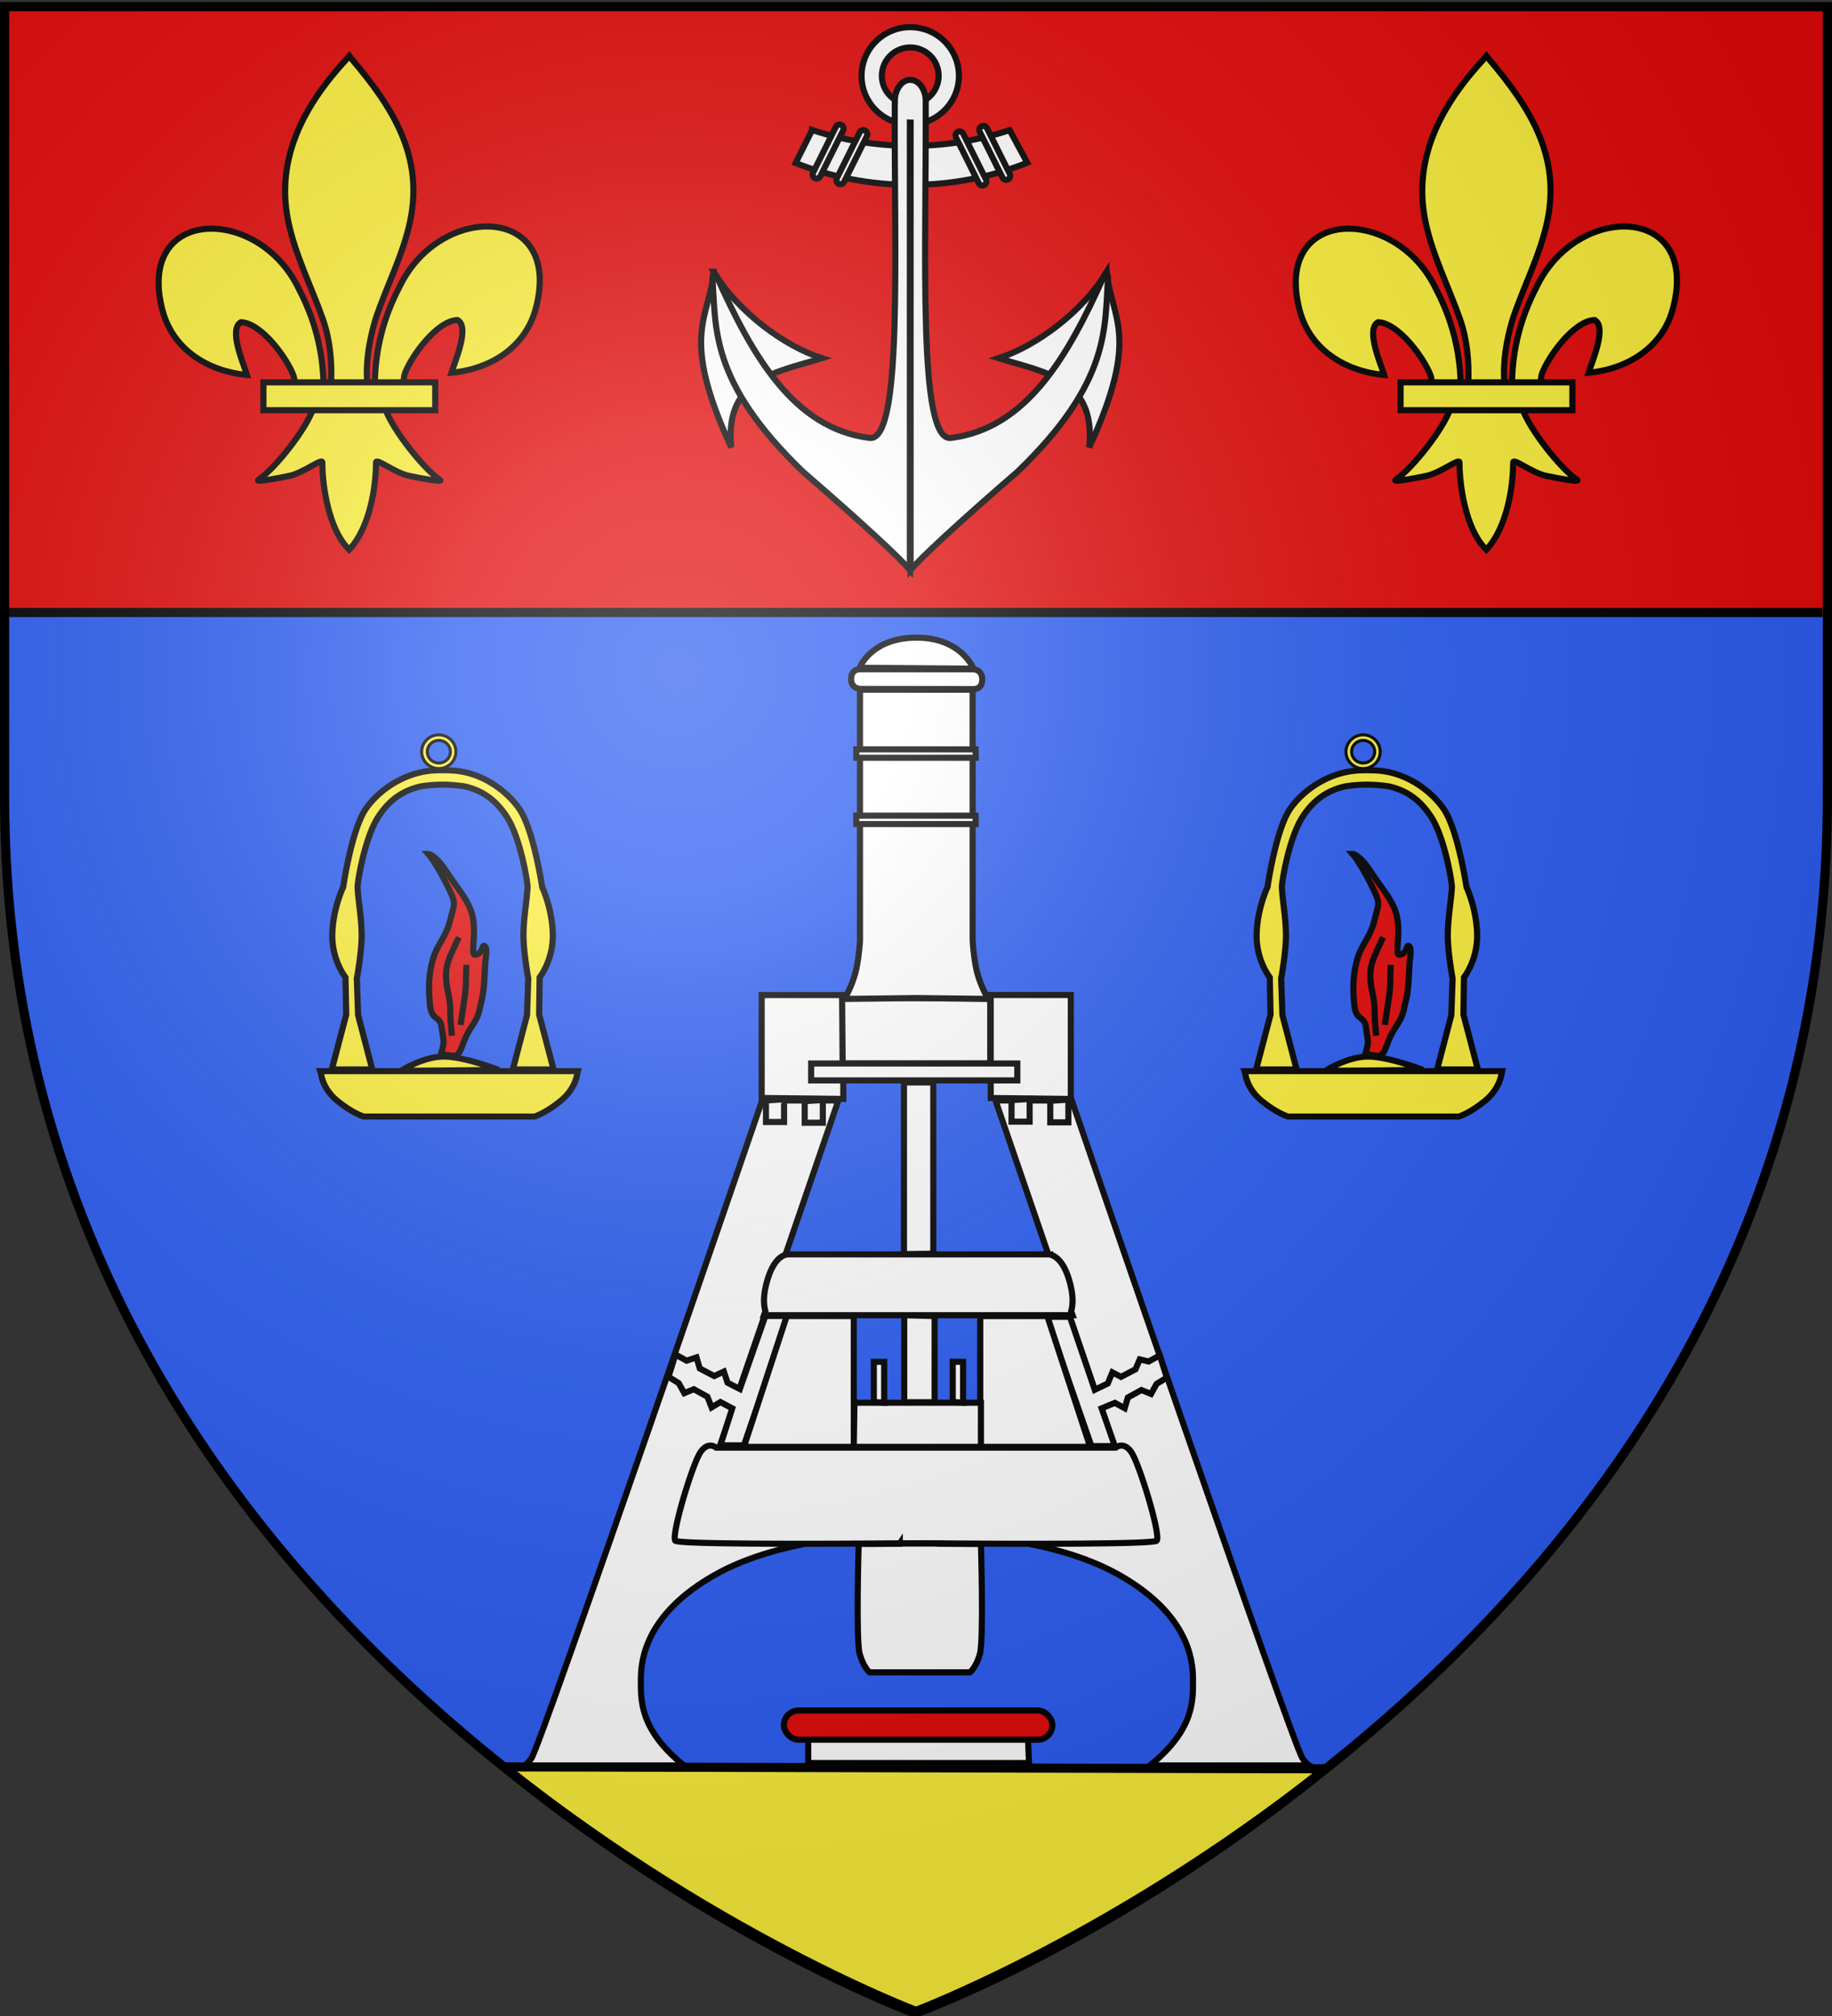 <svg xmlns="http://www.w3.org/2000/svg" xmlns:xlink="http://www.w3.org/1999/xlink" width="600" height="660" version="1.0"><rect width="100%" height="100%" fill="#333333" stroke="none"/><desc>Flag of Canton of Valais (Wallis)</desc><defs><radialGradient xlink:href="#b" id="c" cx="221.445" cy="226.331" r="300" fx="221.445" fy="226.331" gradientTransform="matrix(1.353 0 0 1.349 -77.63 -85.747)" gradientUnits="userSpaceOnUse"/><linearGradient id="b"><stop offset="0" style="stop-color:white;stop-opacity:.314"/><stop offset=".19" style="stop-color:white;stop-opacity:.251"/><stop offset=".6" style="stop-color:#6b6b6b;stop-opacity:.125"/><stop offset="1" style="stop-color:black;stop-opacity:.125"/></linearGradient></defs><g style="display:inline"><path d="M300 658.5s298.5-112.32 298.5-397.772V2.176H1.5v258.552C1.5 546.18 300 658.5 300 658.5" style="fill:#e20909;fill-opacity:1;fill-rule:evenodd;stroke:none;stroke-width:1px;stroke-linecap:butt;stroke-linejoin:miter;stroke-opacity:1"/><path d="M2.195 201.594v60.344c0 285.451 298.5 397.78 298.5 397.78s298.5-112.329 298.5-397.78v-60.344z" style="fill:#2b5df2;fill-opacity:1;fill-rule:evenodd;stroke:none;stroke-width:1px;stroke-linecap:butt;stroke-linejoin:miter;stroke-opacity:1;display:inline"/><path d="M165.022 578.441c69.602 56.748 134.71 80.65 134.71 80.65s64.789-23.265 134.392-80.013z" style="fill:#fcef3c;fill-opacity:1;fill-rule:evenodd;stroke:#000;stroke-width:2.983;stroke-linecap:butt;stroke-linejoin:miter;stroke-miterlimit:4;stroke-dasharray:none;stroke-opacity:1;display:inline"/><rect width="87.915" height="9.556" x="256.737" y="559.981" ry="4.778" style="fill:#e20909;stroke-width:2;stroke:#000;stroke-opacity:1;fill-opacity:1"/><path d="M2.697 200.517h594.186" style="fill:none;fill-rule:evenodd;stroke:#000;stroke-width:2.994;stroke-linecap:butt;stroke-linejoin:miter;stroke-opacity:1"/></g><g style="display:inline"><g style="fill:#fff;stroke:#000;stroke-width:.801;stroke-miterlimit:4;stroke-dasharray:none;stroke-opacity:1;display:inline"><path d="M162.682 229.181s-29.008 84.446-30.29 86.23c-.321.446-.611.74-.864.907h20.877c-5.9-4.759-5.637-8.642-5.637-11.318s.757-8.608 9.737-13.663c8.98-5.056 22.072-5.378 26.434-5.378h-29.752l19.502-56.778zm30.641 0 19.502 56.778h-29.752c4.362 0 17.454.322 26.434 5.378 8.98 5.055 9.737 10.986 9.737 13.663s.264 6.56-5.637 11.318h20.877c-.253-.168-.543-.461-.863-.907-1.283-1.784-30.29-86.23-30.29-86.23z" style="fill:#fff;fill-rule:evenodd;stroke:#000;stroke-width:.801;stroke-linecap:butt;stroke-linejoin:miter;stroke-miterlimit:4;stroke-dasharray:none;stroke-opacity:1;display:inline" transform="matrix(2.495 0 0 2.498 -156.292 -212.21)"/><path d="M155.696 274.422c-.33.061-.721.287-1.106.844-1.026 1.487-3.83 10.707-3.318 11.6.263.457 16.115.463 31.613.344 15.497.12 31.349.113 31.612-.344.513-.893-2.318-10.113-3.345-11.6-1.026-1.487-2.05-.594-2.05-.594H156.64s-.393-.352-.944-.25z" style="fill:#fff;fill-rule:evenodd;stroke:#000;stroke-width:.801;stroke-linecap:butt;stroke-linejoin:miter;stroke-miterlimit:4;stroke-dasharray:none;stroke-opacity:1;display:inline" transform="matrix(2.495 0 0 2.498 -156.292 -212.21)"/><path d="M157.21 274.372h3.079l5.9-16.951h-3.078l-3.351 9.57-1.615-.823-.482-1.461-1.267.587-1.902-.997-.423-1.444-1.298.428-1.464-.805-.92 2.92 1.342.823.732 1.313 1.261-.508 1.78.98.545 1.4 1.16-.7 1.556.823zM208.986 274.477h-3.079l-5.9-16.951h3.078l3.26 9.57 1.705-.823.61-1.461 1.14.587 1.902-.997.55-1.295 1.17.28 1.465-.805.92 2.92-1.343.822-.732 1.313-1.26-.507-1.78.979-.417 1.4-1.289-.7-1.736.718z" style="fill:#fff;fill-rule:evenodd;stroke:#000;stroke-width:.801;stroke-linecap:butt;stroke-linejoin:miter;stroke-miterlimit:4;stroke-dasharray:none;stroke-opacity:1" transform="matrix(2.495 0 0 2.498 -156.292 -212.21)"/><path d="m165.73 249.347-.027.063c-.597.192-1.558.868-2.266 3.095-.71 2.233-.533 3.595-.324 4.283l-.188.532h40.513l-.189-.532c.21-.69.385-2.054-.323-4.283-.708-2.227-1.696-2.903-2.293-3.095l-.027-.063H165.73zM174.716 274.57v-17.138h-8.799l-5.624 17.138zM191.315 274.57v-17.138h8.8l5.623 17.138z" style="fill:#fff;fill-rule:evenodd;stroke:#000;stroke-width:.801;stroke-linecap:butt;stroke-linejoin:miter;stroke-miterlimit:4;stroke-dasharray:none;stroke-opacity:1;display:inline" transform="matrix(2.495 0 0 2.498 -156.292 -212.21)"/><path d="M174.807 268.787h16.6v5.783h-16.691zM181.338 257.327v11.4h3.99v-11.295z" style="fill:#fff;fill-rule:evenodd;stroke:#000;stroke-width:.801;stroke-linecap:butt;stroke-linejoin:miter;stroke-miterlimit:4;stroke-dasharray:none;stroke-opacity:1;display:inline" transform="matrix(2.495 0 0 2.498 -156.292 -212.21)"/><path d="M177.346 268.682v-5.257h1.361v5.362zM187.704 268.682v-5.257h1.36v5.362zM181.304 249.31v-22.495h3.848v22.445zM162.626 228.85v-13.488h10.71v13.61zM192.693 228.855v-13.498h10.51v13.62z" style="fill:#fff;fill-rule:evenodd;stroke:#000;stroke-width:.801;stroke-linecap:butt;stroke-linejoin:miter;stroke-miterlimit:4;stroke-dasharray:none;stroke-opacity:1;display:inline" transform="matrix(2.495 0 0 2.498 -156.292 -212.21)"/><path d="m173.183 215.692 19.443.123v8.518h-19.373z" style="fill:#fff;fill-rule:evenodd;stroke:#000;stroke-width:.801;stroke-linecap:butt;stroke-linejoin:miter;stroke-miterlimit:4;stroke-dasharray:none;stroke-opacity:1;display:inline" transform="matrix(2.495 0 0 2.498 -156.292 -212.21)"/><path d="M175.529 175.344v32.88s-.134 2.553-.645 4.38a14.3 14.3 0 0 1-1.396 3.265l9.45-.116 9.424.116s-.886-1.439-1.396-3.265c-.511-1.827-.645-4.38-.645-4.38v-32.88H175.53z" style="fill:#fff;fill-rule:evenodd;stroke:#000;stroke-width:.801;stroke-linecap:butt;stroke-linejoin:miter;stroke-miterlimit:4;stroke-dasharray:none;stroke-opacity:1;display:inline" transform="matrix(2.495 0 0 2.498 -156.292 -212.21)"/><path d="M175.039 183.162h15.663l.022 1.1h-15.676zM175.035 191.85h15.662l.023 1.1h-15.676zM175.617 175.242s-1.252.02-1.252-1.306 1.152-1.272 1.152-1.272h14.917s1.147.027 1.147 1.353-1.138 1.244-1.138 1.244z" style="fill:#fff;fill-rule:evenodd;stroke:#000;stroke-width:.801;stroke-linecap:butt;stroke-linejoin:miter;stroke-miterlimit:4;stroke-dasharray:none;stroke-opacity:1;display:inline" transform="matrix(2.495 0 0 2.498 -156.292 -212.21)"/><path d="M182.952 168.521c-5.987 0-7.468 3.948-7.468 3.948l14.936.12s-1.545-4.068-7.468-4.068zM180.754 287.24v.032l-5.395.031s-.378 12.63.135 14.414 1.295 2.407 1.295 2.407h13.189s.782-.623 1.295-2.407.135-14.414.135-14.414l-5.395-.03v-.032h-5.259zM169.118 224.333h27.064v2.217h-27.064zM163.187 229.175V232h2.378v-2.972z" style="fill:#fff;fill-rule:evenodd;stroke:#000;stroke-width:.801;stroke-linecap:butt;stroke-linejoin:miter;stroke-miterlimit:4;stroke-dasharray:none;stroke-opacity:1" transform="matrix(2.495 0 0 2.498 -156.292 -212.21)"/><path d="M168.273 229.267v2.824h2.378v-2.973zM195.422 229.13v2.823h2.378v-2.972zM200.507 229.221v2.824h2.378v-2.973z" style="fill:#fff;fill-rule:evenodd;stroke:#000;stroke-width:.801;stroke-linecap:butt;stroke-linejoin:miter;stroke-miterlimit:4;stroke-dasharray:none;stroke-opacity:1;display:inline" transform="matrix(2.495 0 0 2.498 -156.292 -212.21)"/></g><g style="stroke:#000;stroke-width:.762;stroke-miterlimit:4;stroke-dasharray:none;stroke-opacity:1;display:inline"><path d="M255.563 193.531c-3.597.213-6.759 2.41-8.407 4.813-1.783 2.6-2.812 9.875-2.812 9.875s-1.27 2.668-1.344 5.937 1.625 5.438 1.625 5.438l.094 4.687-1.781 6.906h5l-1.75-6.843-.157-4.594s.594-3.282.594-5.437-.426-4.397-.5-6.032c-.074-.297.81-6.219 2.594-8.969 1.216-1.875 2.785-3.211 5.219-3.78 1.862-.29 3.485-.283 5.406 0 2.432.57 3.971 1.906 5.187 3.78 1.784 2.75 2.668 8.672 2.594 8.97-.074 1.634-.5 3.875-.5 6.03s.594 5.438.594 5.438l-.156 4.594-1.75 6.844h5.03l-1.78-6.907.062-4.687s1.7-2.168 1.625-5.438-1.312-5.937-1.312-5.937-1.06-7.274-2.844-9.875c-1.65-2.407-4.805-4.674-8.406-4.813a22 22 0 0 0-2.125 0z" style="fill:#fcef3c;fill-opacity:1;fill-rule:evenodd;stroke:#000;stroke-width:.762;stroke-linecap:butt;stroke-linejoin:miter;stroke-miterlimit:4;stroke-dasharray:none;stroke-opacity:1;display:inline" transform="matrix(2.65 0 0 2.599 -232.39 -250.752)"/><path d="M256.166 189.045a2.13 2.13 0 0 0-2.125 2.125c0 1.168.957 2.125 2.125 2.125a2.115 2.115 0 0 0 2.105-2.125 2.115 2.115 0 0 0-2.105-2.125zm0 .701c.785 0 1.424.639 1.424 1.424s-.639 1.424-1.424 1.424a1.425 1.425 0 0 1-1.424-1.424c0-.785.639-1.424 1.424-1.424z" style="fill:#fcef3c;stroke:#000;stroke-width:.381;stroke-miterlimit:4;stroke-dasharray:none;stroke-opacity:1" transform="matrix(2.65 0 0 2.599 -232.39 -250.752)"/><path d="m241.5 231.406.094.281s.142 1.877 2 3.438c1.858 1.56 3.281 2 3.281 2H268s1.392-.44 3.25-2 2.031-3.437 2.031-3.437l.063-.282H241.5z" style="fill:#fcef3c;fill-rule:evenodd;stroke:#000;stroke-width:.762;stroke-linecap:butt;stroke-linejoin:miter;stroke-miterlimit:4;stroke-dasharray:none;stroke-opacity:1;display:inline" transform="matrix(2.65 0 0 2.599 -232.39 -250.752)"/><path d="M251.484 231.362s2.832-1.87 5.465-1.787c2.633.082 6.62 1.682 6.62 1.682z" style="fill:#fcef3c;fill-rule:evenodd;stroke:#000;stroke-width:.762;stroke-linecap:butt;stroke-linejoin:miter;stroke-miterlimit:4;stroke-dasharray:none;stroke-opacity:1" transform="matrix(2.65 0 0 2.599 -232.39 -250.752)"/><path d="M256.424 229.26c.525-1.787.315-1.471.105-3.258s-1.261-.736-1.472-3.048c-.21-2.312-.105-3.993.42-5.78.526-1.786 1.577-2.627 2.103-4.834.525-2.207.84-1.892-.526-4.624s-2.207-3.678-2.207-3.678.841 0 2.312 2.312c1.472 2.312 2.943 3.783 3.258 5.99s-.315 4.414.21 4.414c.526 0 .841-.525.946-.946s.63-.21.42 1.156-.105 3.783-.525 5.465-.21 1.786-1.366 3.573-1 3.022-1.892 3.468c-.21.105-.315 0-.315 0z" style="fill:#e20909;fill-opacity:1;fill-rule:evenodd;stroke:#000;stroke-width:.762;stroke-linecap:butt;stroke-linejoin:miter;stroke-miterlimit:4;stroke-dasharray:none;stroke-opacity:1" transform="matrix(2.65 0 0 2.599 -232.39 -250.752)"/><path d="M258.63 214.547c-1.366 2.943-1.576 3.468-1.576 4.94 0 1.47.526 2.627.526 4.203s.21 3.258.21 3.258M259.576 218.015c-.105 2.102 0 2.417-.21 3.994-.21 1.576-.525 3.573-.525 3.573" style="fill:none;fill-rule:evenodd;stroke:#000;stroke-width:.762;stroke-linecap:butt;stroke-linejoin:miter;stroke-miterlimit:4;stroke-dasharray:none;stroke-opacity:1" transform="matrix(2.65 0 0 2.599 -232.39 -250.752)"/></g><g style="stroke:#000;stroke-width:.762;stroke-miterlimit:4;stroke-dasharray:none;stroke-opacity:1;display:inline"><path d="M255.563 193.531c-3.597.213-6.759 2.41-8.407 4.813-1.783 2.6-2.812 9.875-2.812 9.875s-1.27 2.668-1.344 5.937 1.625 5.438 1.625 5.438l.094 4.687-1.781 6.906h5l-1.75-6.843-.157-4.594s.594-3.282.594-5.437-.426-4.397-.5-6.032c-.074-.297.81-6.219 2.594-8.969 1.216-1.875 2.785-3.211 5.219-3.78 1.862-.29 3.485-.283 5.406 0 2.432.57 3.971 1.906 5.187 3.78 1.784 2.75 2.668 8.672 2.594 8.97-.074 1.634-.5 3.875-.5 6.03s.594 5.438.594 5.438l-.156 4.594-1.75 6.844h5.03l-1.78-6.907.062-4.687s1.7-2.168 1.625-5.438-1.312-5.937-1.312-5.937-1.06-7.274-2.844-9.875c-1.65-2.407-4.805-4.674-8.406-4.813a22 22 0 0 0-2.125 0z" style="fill:#fcef3c;fill-opacity:1;fill-rule:evenodd;stroke:#000;stroke-width:.762;stroke-linecap:butt;stroke-linejoin:miter;stroke-miterlimit:4;stroke-dasharray:none;stroke-opacity:1;display:inline" transform="matrix(2.65 0 0 2.599 -535.112 -250.752)"/><path d="M256.166 189.045a2.13 2.13 0 0 0-2.125 2.125c0 1.168.957 2.125 2.125 2.125a2.115 2.115 0 0 0 2.105-2.125 2.115 2.115 0 0 0-2.105-2.125zm0 .701c.785 0 1.424.639 1.424 1.424s-.639 1.424-1.424 1.424a1.425 1.425 0 0 1-1.424-1.424c0-.785.639-1.424 1.424-1.424z" style="fill:#fcef3c;stroke:#000;stroke-width:.381;stroke-miterlimit:4;stroke-dasharray:none;stroke-opacity:1" transform="matrix(2.65 0 0 2.599 -535.112 -250.752)"/><path d="m241.5 231.406.094.281s.142 1.877 2 3.438c1.858 1.56 3.281 2 3.281 2H268s1.392-.44 3.25-2 2.031-3.437 2.031-3.437l.063-.282H241.5z" style="fill:#fcef3c;fill-rule:evenodd;stroke:#000;stroke-width:.762;stroke-linecap:butt;stroke-linejoin:miter;stroke-miterlimit:4;stroke-dasharray:none;stroke-opacity:1;display:inline" transform="matrix(2.65 0 0 2.599 -535.112 -250.752)"/><path d="M251.484 231.362s2.832-1.87 5.465-1.787c2.633.082 6.62 1.682 6.62 1.682z" style="fill:#fcef3c;fill-rule:evenodd;stroke:#000;stroke-width:.762;stroke-linecap:butt;stroke-linejoin:miter;stroke-miterlimit:4;stroke-dasharray:none;stroke-opacity:1" transform="matrix(2.65 0 0 2.599 -535.112 -250.752)"/><path d="M256.424 229.26c.525-1.787.315-1.471.105-3.258s-1.261-.736-1.472-3.048c-.21-2.312-.105-3.993.42-5.78.526-1.786 1.577-2.627 2.103-4.834.525-2.207.84-1.892-.526-4.624s-2.207-3.678-2.207-3.678.841 0 2.312 2.312c1.472 2.312 2.943 3.783 3.258 5.99s-.315 4.414.21 4.414c.526 0 .841-.525.946-.946s.63-.21.42 1.156-.105 3.783-.525 5.465-.21 1.786-1.366 3.573-1 3.022-1.892 3.468c-.21.105-.315 0-.315 0z" style="fill:#e20909;fill-opacity:1;fill-rule:evenodd;stroke:#000;stroke-width:.762;stroke-linecap:butt;stroke-linejoin:miter;stroke-miterlimit:4;stroke-dasharray:none;stroke-opacity:1" transform="matrix(2.65 0 0 2.599 -535.112 -250.752)"/><path d="M258.63 214.547c-1.366 2.943-1.576 3.468-1.576 4.94 0 1.47.526 2.627.526 4.203s.21 3.258.21 3.258M259.576 218.015c-.105 2.102 0 2.417-.21 3.994-.21 1.576-.525 3.573-.525 3.573" style="fill:none;fill-rule:evenodd;stroke:#000;stroke-width:.762;stroke-linecap:butt;stroke-linejoin:miter;stroke-miterlimit:4;stroke-dasharray:none;stroke-opacity:1" transform="matrix(2.65 0 0 2.599 -535.112 -250.752)"/></g><g style="fill:#fcef3c;stroke:#000;stroke-width:11.288;stroke-miterlimit:4;stroke-dasharray:none;display:inline"><path d="M407.03 608.7c1.424-61.957 16.75-119.54 45.289-174.11 74.714-157.185 302.92-153.431 252.615 38.812-18.537 70.84-81.509 112.474-156.319 119.615 5.4-18.665 35.1-84.652 11.125-97.562-38.339 1.449-85.945 67.706-97.393 99.301-1.653 4.536-1.19 9.778-3.036 14.24" style="opacity:1;fill:#fcef3c;fill-opacity:1;fill-rule:evenodd;stroke:#000;stroke-width:11.288;stroke-linecap:butt;stroke-linejoin:miter;stroke-miterlimit:4;stroke-dasharray:none;stroke-opacity:1;display:inline" transform="matrix(.177 0 0 .177 50.74 17.07)"/><g style="opacity:1;fill:#fcef3c;stroke:#000;stroke-width:11.288;stroke-miterlimit:4;stroke-dasharray:none;display:inline"><g style="fill:#fcef3c;fill-opacity:1;stroke:#000;stroke-width:11.288;stroke-miterlimit:4;stroke-dasharray:none;stroke-opacity:1"><path d="M350.523 657.372c-1.425-61.956-16.751-119.54-45.29-174.108-74.714-157.186-302.92-153.432-252.615 38.81 18.537 70.84 81.509 112.475 156.319 119.616-5.4-18.665-35.1-84.652-11.124-97.562 38.338 1.449 85.944 67.705 97.392 99.301 1.653 4.536 1.19 9.778 3.036 14.24" style="fill:#fcef3c;fill-opacity:1;fill-rule:evenodd;stroke:#000;stroke-width:11.288;stroke-linecap:butt;stroke-linejoin:miter;stroke-miterlimit:4;stroke-dasharray:none;stroke-opacity:1" transform="matrix(.177 0 0 .177 43.908 9.176)"/><path d="M393.626 57.12c-78.714 84.85-131.565 182.962-108.781 298.031 12.57 63.484 43.041 122.28 64.53 183.438 13.437 38.37 16.873 78.452 15.282 118.781h66.781c-3.196-40.626 3.807-79.998 15.282-118.781 20.474-61.538 51.625-119.906 64.53-183.438 24.129-118.779-32.506-208.36-108.437-297.656l-4.64-5.918z" style="fill:#fcef3c;fill-opacity:1;fill-rule:nonzero;stroke:#000;stroke-width:11.288;stroke-linecap:butt;stroke-linejoin:miter;stroke-miterlimit:4;stroke-dasharray:none;stroke-opacity:1" transform="matrix(.177 0 0 .177 43.908 9.176)"/><path d="M331.345 704.401c-13.962 39.13-70.889 110.792-101.125 131.22-7.843 5.297 37.486-3.052 57.78-7.5 26.62-5.835 61.218-34.198 60.407-24.188-.075 45.838 12.811 122.324 46.406 157.468l3.182 3.388 3.287-3.388c33.578-39.17 46.238-108.042 46.406-157.468-.81-10.01 33.788 18.353 60.407 24.187 20.295 4.449 65.623 12.798 57.78 7.5-30.236-20.427-87.131-92.089-101.093-131.219z" style="fill:#fcef3c;fill-opacity:1;fill-rule:evenodd;stroke:#000;stroke-width:11.288;stroke-linecap:butt;stroke-linejoin:miter;stroke-miterlimit:4;stroke-dasharray:none;stroke-opacity:1" transform="matrix(.177 0 0 .177 43.908 9.176)"/><path d="M239.352 655.379H557.24v51.503H239.352z" style="fill:#fcef3c;fill-opacity:1;stroke:#000;stroke-width:11.288;stroke-miterlimit:4;stroke-dasharray:none;stroke-opacity:1" transform="matrix(.177 0 0 .177 43.908 9.176)"/></g></g></g><g style="fill:#fcef3c;stroke:#000;stroke-width:11.288;stroke-miterlimit:4;stroke-dasharray:none;display:inline"><path d="M407.03 608.7c1.424-61.957 16.75-119.54 45.289-174.11 74.714-157.185 302.92-153.431 252.615 38.812-18.537 70.84-81.509 112.474-156.319 119.615 5.4-18.665 35.1-84.652 11.125-97.562-38.339 1.449-85.945 67.706-97.393 99.301-1.653 4.536-1.19 9.778-3.036 14.24" style="opacity:1;fill:#fcef3c;fill-opacity:1;fill-rule:evenodd;stroke:#000;stroke-width:11.288;stroke-linecap:butt;stroke-linejoin:miter;stroke-miterlimit:4;stroke-dasharray:none;stroke-opacity:1;display:inline" transform="matrix(.177 0 0 .177 423.17 17.07)"/><g style="opacity:1;fill:#fcef3c;stroke:#000;stroke-width:11.288;stroke-miterlimit:4;stroke-dasharray:none;display:inline"><g style="fill:#fcef3c;fill-opacity:1;stroke:#000;stroke-width:11.288;stroke-miterlimit:4;stroke-dasharray:none;stroke-opacity:1"><path d="M350.523 657.372c-1.425-61.956-16.751-119.54-45.29-174.108-74.714-157.186-302.92-153.432-252.615 38.81 18.537 70.84 81.509 112.475 156.319 119.616-5.4-18.665-35.1-84.652-11.124-97.562 38.338 1.449 85.944 67.705 97.392 99.301 1.653 4.536 1.19 9.778 3.036 14.24" style="fill:#fcef3c;fill-opacity:1;fill-rule:evenodd;stroke:#000;stroke-width:11.288;stroke-linecap:butt;stroke-linejoin:miter;stroke-miterlimit:4;stroke-dasharray:none;stroke-opacity:1" transform="matrix(.177 0 0 .177 416.338 9.176)"/><path d="M393.626 57.12c-78.714 84.85-131.565 182.962-108.781 298.031 12.57 63.484 43.041 122.28 64.53 183.438 13.437 38.37 16.873 78.452 15.282 118.781h66.781c-3.196-40.626 3.807-79.998 15.282-118.781 20.474-61.538 51.625-119.906 64.53-183.438 24.129-118.779-32.506-208.36-108.437-297.656l-4.64-5.918z" style="fill:#fcef3c;fill-opacity:1;fill-rule:nonzero;stroke:#000;stroke-width:11.288;stroke-linecap:butt;stroke-linejoin:miter;stroke-miterlimit:4;stroke-dasharray:none;stroke-opacity:1" transform="matrix(.177 0 0 .177 416.338 9.176)"/><path d="M331.345 704.401c-13.962 39.13-70.889 110.792-101.125 131.22-7.843 5.297 37.486-3.052 57.78-7.5 26.62-5.835 61.218-34.198 60.407-24.188-.075 45.838 12.811 122.324 46.406 157.468l3.182 3.388 3.287-3.388c33.578-39.17 46.238-108.042 46.406-157.468-.81-10.01 33.788 18.353 60.407 24.187 20.295 4.449 65.623 12.798 57.78 7.5-30.236-20.427-87.131-92.089-101.093-131.219z" style="fill:#fcef3c;fill-opacity:1;fill-rule:evenodd;stroke:#000;stroke-width:11.288;stroke-linecap:butt;stroke-linejoin:miter;stroke-miterlimit:4;stroke-dasharray:none;stroke-opacity:1" transform="matrix(.177 0 0 .177 416.338 9.176)"/><path d="M239.352 655.379H557.24v51.503H239.352z" style="fill:#fcef3c;fill-opacity:1;stroke:#000;stroke-width:11.288;stroke-miterlimit:4;stroke-dasharray:none;stroke-opacity:1" transform="matrix(.177 0 0 .177 416.338 9.176)"/></g></g></g><g style="fill:#fff;fill-opacity:1;stroke:#000;stroke-width:2.161;stroke-miterlimit:4;stroke-dasharray:none;stroke-opacity:1"><path d="M77.247 4.495c-9.503 0-17.215 7.712-17.215 17.215s7.712 17.215 17.215 17.215 17.215-7.712 17.215-17.215S86.749 4.495 77.247 4.495zm0 7.178c5.543 0 10.049 4.494 10.049 10.037s-4.506 10.049-10.05 10.049c-5.542 0-10.036-4.506-10.036-10.049s4.494-10.037 10.037-10.037z" style="fill:#fff;fill-opacity:1;fill-rule:evenodd;stroke:#000;stroke-width:2.161;stroke-miterlimit:4;stroke-dasharray:none;stroke-opacity:1" transform="matrix(.926 0 0 .925 226.583 4.736)"/><g style="fill:#fff;fill-opacity:1;stroke:#000;stroke-width:5.692;stroke-miterlimit:4;stroke-dasharray:none;stroke-opacity:1" transform="matrix(.352 0 0 .351 -9.616 -45.063)"><path d="m782.969 249.656-15.375 30.781c33.274 13.14 69.509 20.375 107.437 20.375 38.177 0 74.642-7.32 108.094-20.625l-16.406-30.406c-28.845 9.508-59.672 14.656-91.688 14.656-32.155 0-63.11-5.194-92.062-14.78z" style="opacity:1;fill:#fff;fill-opacity:1;fill-rule:evenodd;stroke:#000;stroke-width:5.692;stroke-miterlimit:4;stroke-dasharray:none;stroke-opacity:1;display:inline"/><rect width="7.557" height="55.421" x="830.742" y="-141.028" ry="3.779" style="opacity:1;fill:#fff;fill-opacity:1;fill-rule:evenodd;stroke:#000;stroke-width:5.692;stroke-miterlimit:4;stroke-dasharray:none;stroke-opacity:1" transform="rotate(26.415)"/><rect width="7.557" height="55.421" x="852.867" y="-146.211" ry="3.779" style="opacity:1;fill:#fff;fill-opacity:1;fill-rule:evenodd;stroke:#000;stroke-width:5.692;stroke-miterlimit:4;stroke-dasharray:none;stroke-opacity:1;display:inline" transform="rotate(26.415)"/><rect width="7.557" height="55.421" x="-736.609" y="638.881" ry="3.779" style="opacity:1;fill:#fff;fill-opacity:1;fill-rule:evenodd;stroke:#000;stroke-width:5.692;stroke-miterlimit:4;stroke-dasharray:none;stroke-opacity:1;display:inline" transform="scale(-1 1)rotate(26.415)"/><rect width="7.557" height="55.421" x="-714.484" y="633.699" ry="3.779" style="opacity:1;fill:#fff;fill-opacity:1;fill-rule:evenodd;stroke:#000;stroke-width:5.692;stroke-miterlimit:4;stroke-dasharray:none;stroke-opacity:1;display:inline" transform="scale(-1 1)rotate(26.415)"/></g><path d="M7.73 91.05c8.604 14.35 25.207 26.437 38.256 30.604-15.86 4.994-34.533 6.988-32.039 31.56-18.462-40.003-7.656-45.575-6.216-62.164zM146.766 91.05c-8.603 14.35-25.206 26.437-38.255 30.604 15.86 4.994 34.533 6.988 32.039 31.56 18.462-40.003 7.656-45.575 6.216-62.164z" style="fill:#fff;fill-opacity:1;fill-rule:evenodd;stroke:#000;stroke-width:2.161;stroke-linecap:butt;stroke-linejoin:miter;stroke-miterlimit:4;stroke-dasharray:none;stroke-opacity:1" transform="matrix(.926 0 0 .925 226.583 4.736)"/><path d="M77.259 23.134c-3.022 0-5.465 3.385-5.47 7.557h-.012c-.3 52.23 3.03 121.142-9.052 119.175-26.647-3.427-41.236-28.793-54.04-57.387l-.51-.474h-.482l-.48 1.317.036-.356c1.372 17.62-1.25 36.747 32.045 68.859C61.09 180.683 73.5 192.35 77.116 196.563V38.26c.05.002.093.012.143.012h.118v158.291c3.617-4.213 16.026-15.88 37.823-34.738 33.295-32.112 30.673-51.239 32.045-68.86l.036.357-.48-1.437h-.602l-.39.594c-12.805 28.594-27.394 53.96-54.04 57.387-12.022 1.957-8.79-66.259-9.053-118.392.003-.035-.002-.071 0-.107q.022-.329.024-.664c0-4.177-2.456-7.57-5.481-7.57z" style="fill:#fff;fill-opacity:1;fill-rule:evenodd;stroke:#000;stroke-width:2.161;stroke-miterlimit:4;stroke-dasharray:none;stroke-opacity:1" transform="matrix(.926 0 0 .925 226.583 4.736)"/></g><path d="M264.7 577.181v-7.644h71.99l.318 7.644z" style="fill:#fff;fill-rule:evenodd;stroke:#000;stroke-width:2;stroke-linecap:butt;stroke-linejoin:miter;stroke-opacity:1"/></g><g style="display:inline"><path d="M300 658.5s298.5-112.32 298.5-397.772V2.176H1.5v258.552C1.5 546.18 300 658.5 300 658.5" style="opacity:1;fill:url(#c);fill-opacity:1;fill-rule:evenodd;stroke:none;stroke-width:1px;stroke-linecap:butt;stroke-linejoin:miter;stroke-opacity:1"/></g><g style="display:inline"><path d="M300 658.5S1.5 546.18 1.5 260.728V2.176h597v258.552C598.5 546.18 300 658.5 300 658.5z" style="opacity:1;fill:none;fill-opacity:1;fill-rule:evenodd;stroke:#000;stroke-width:3;stroke-linecap:butt;stroke-linejoin:miter;stroke-miterlimit:4;stroke-dasharray:none;stroke-opacity:1"/></g></svg>